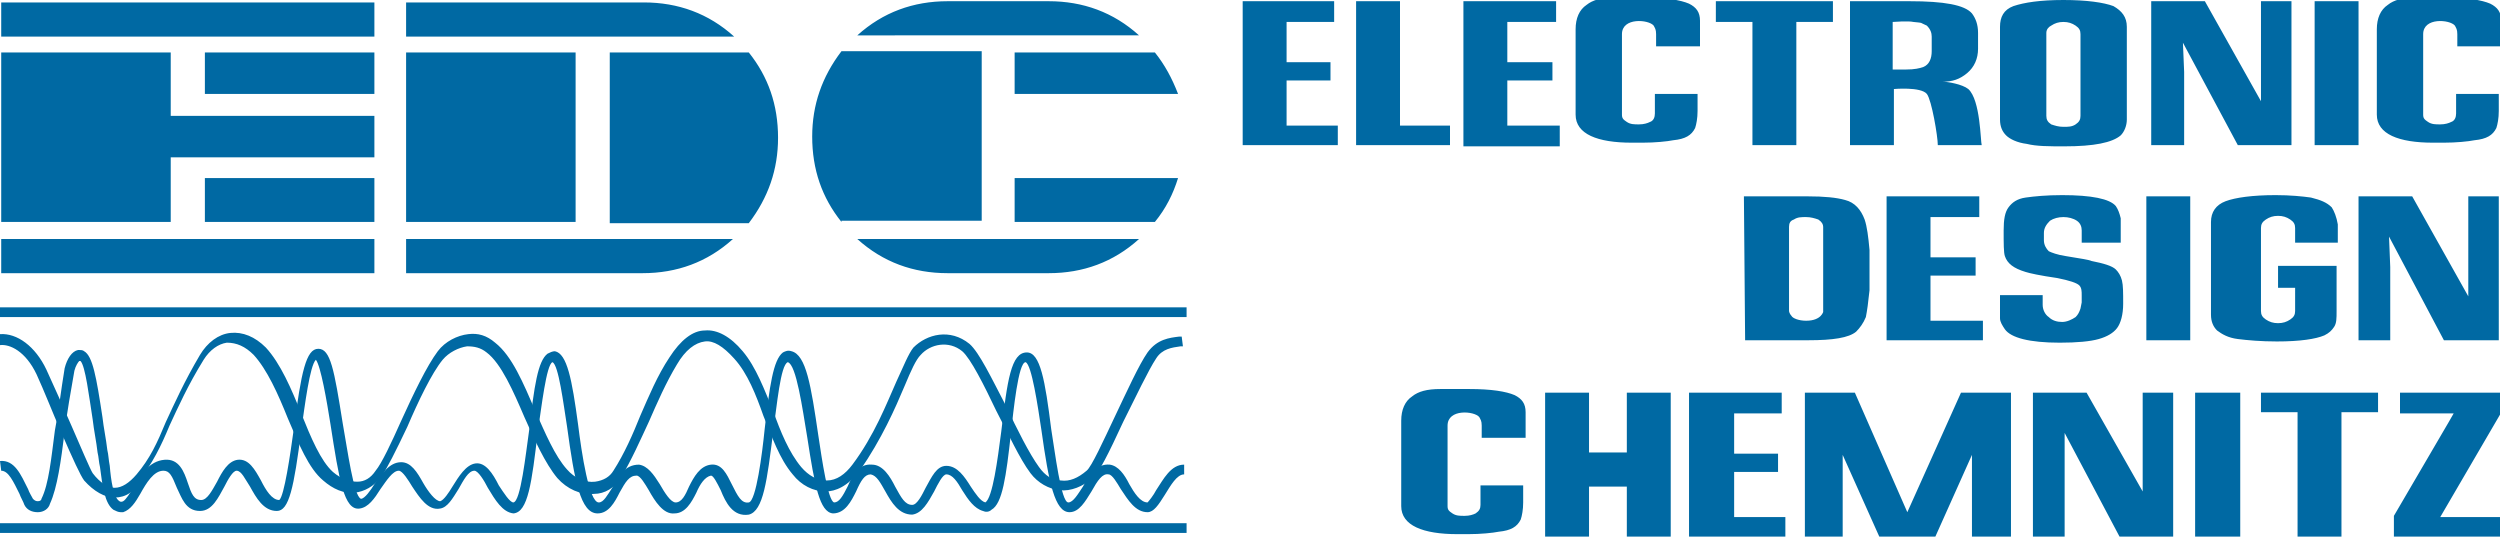 <svg id="Ebene_1" xmlns="http://www.w3.org/2000/svg" viewBox="0 0 205 44.1"><style>.st0{fill:#0069a3}</style><path class="st0" d="M139.3 3.8h-3.5v-1c0-.4-.1-.5-.2-.7-.4-.5-2.6-.7-2.6.7v6.6c0 .3.1.4.4.6.3.2.6.2 1 .2s.7-.1.9-.2c.3-.1.4-.4.4-.7V7.7h3.5v1.4c0 .6-.1 1.1-.2 1.4-.3.6-.8.9-1.8 1-.5.1-1.5.2-2.5.2h-.9c-2.8 0-4.6-.7-4.6-2.3v-7c0-.9.3-1.6.9-2 .5-.4 1.2-.6 2.3-.6h2.4c1.8 0 3 .2 3.7.5.6.3.9.7.9 1.4v2.1h-.1zM30.7 4.3v3.4H16.8V4.3h13.9zM.1 2.9V.2h30.6V3H.1zm0 15.3V4.3H14v5.2h16.7v3.4H14v5.3H.1zm16.7 0v-3.6h13.9v3.6H16.8zm13.9 1.4v2.8H.1v-2.8h30.6zm29.4 0c-2.1 1.9-4.6 2.8-7.4 2.8H33.3v-2.8h26.8zm1.3-15.3c1.6 2 2.4 4.3 2.4 7 0 2.6-.8 4.9-2.4 7H50v-14h11.4zM33.3 2.9V.2h19.5c2.8 0 5.3.9 7.4 2.8H33.3zm0 15.3V4.3h13.9v13.9H33.3zm37-15.3C72.4 1 74.9.1 77.7.1H86c2.8 0 5.3.9 7.4 2.8H70.3zm24.4 1.4c.8 1 1.4 2.1 1.9 3.4H83.2V4.3h11.5zM69 18.2c-1.6-2-2.4-4.3-2.4-7 0-2.6.8-4.9 2.4-7h11.5v13.9H69zm24.4 1.4c-2.1 1.9-4.6 2.8-7.4 2.8h-8.3c-2.8 0-5.3-.9-7.4-2.8h23.1zm-10.2-1.4v-3.6h13.4c-.4 1.3-1 2.5-1.9 3.6H83.2zM0 25.2h97.3v.8H0zM0 42.9h97.3v.8H0zM109.7 11.9h-7.8V.1h7.5v1.7h-3.9v3.3h3.6v1.5h-3.6v3.7h4.2v1.6zM127.9 12H120V.1h7.6v1.7h-4v3.3h3.7v1.5h-3.7v3.7h4.3V12zM162.6 27.9h-7.9V16.1h7.6v1.7h-4v3.3h3.7v1.5h-3.7v3.7h4.3v1.6zM146.4 44h-7.9V32.2h7.6v1.7h-3.9v3.3h3.6v1.5h-3.6v3.7h4.2V44zM119 11.9h-7.8V.1h3.6v10.2h4.1v1.6h.1zM205 3.8h-3.5v-1c0-.4-.1-.5-.2-.7-.4-.5-2.6-.7-2.6.7v6.6c0 .3.1.4.4.6.3.2.6.2 1 .2s.7-.1.9-.2c.3-.1.4-.4.4-.7V7.7h3.5v1.4c0 .6-.1 1.1-.2 1.4-.3.6-.8.9-1.8 1-.5.1-1.5.2-2.5.2h-.9c-2.8 0-4.6-.7-4.6-2.3v-7c0-.9.3-1.6.9-2 .5-.4 1.2-.6 2.3-.6h2.4c1.8 0 3 .2 3.7.5.6.3.9.7.9 1.4v2.1h-.1zM125 35.9h-3.5v-1c0-.4-.1-.5-.2-.7-.4-.5-2.6-.7-2.6.7v6.6c0 .3.1.4.4.6.3.2.6.2 1 .2s.7-.1.9-.2c.3-.2.4-.4.4-.7v-1.6h3.5v1.4c0 .6-.1 1.1-.2 1.4-.3.6-.8.9-1.8 1-.5.1-1.5.2-2.5.2h-.9c-2.8 0-4.6-.7-4.6-2.3v-7c0-.9.3-1.6.9-2 .5-.4 1.2-.6 2.3-.6h2.4c1.8 0 3 .2 3.7.5.6.3.9.7.9 1.4v2.1h-.1zM150.3 1.8h-3v10.1h-3.6V1.8h-3V.1h9.6v1.7zM195 33.8h-3V44h-3.6V33.8h-3v-1.6h9.6v1.6zM162.5 11.9h-3.6c0-.7-.5-3.7-.9-4.2-.5-.6-2.7-.4-2.7-.4v4.6h-3.6V.1h4.9c2.8 0 4.5.3 5.1 1 .3.4.5.9.5 1.6V4c0 .8-.3 1.5-.9 2-.6.5-1.2.7-2 .7.4 0 1.6.2 2.1.6 1 .9 1 4.3 1.1 4.6zM158 2.1c-.7-.3-.2-.2-1.1-.3-.4-.1-1.7 0-1.7 0v3.9h1.1c.7 0 1.1-.1 1.4-.2.5-.2.7-.7.7-1.3V3c0-.3-.1-.6-.4-.9zM187.9 11.9h-4.4L179 3.5l.1 2.4v6h-2.7V.1h4.4l4.6 8.2V.1h2.5v11.8zM204.9 27.9h-4.5l-4.5-8.5.1 2.5v6h-2.6V16.1h4.4l4.6 8.2v-8.2h2.5v11.8zM178.2 44h-4.4l-4.5-8.5V44h-2.6V32.2h4.4l4.6 8.1v-8.1h2.5V44zM193.4 11.9h-3.6V.1h3.6v11.8zM137 44h-3.6v-4.1h-3.1V44h-3.6V32.2h3.6v4.9h3.1v-4.9h3.6V44zM164.9 44h-3.2V37.3l-3 6.7h-4.6l-3-6.7V44H148V32.2h4.1l4.3 9.8 4.4-9.8h4.1V44zM183.7 44H180V32.2h3.7V44zM205 44h-8.7v-1.7l4.5-7.7.4-.7h-4.4v-1.7h8.2V34l-4.9 8.4h4.9V44zM179.6 27.9H176V16.1h3.6v11.8zM173.3.5c-.8-.3-2.2-.5-4.1-.5-1.9 0-3.2.2-4.1.5-.8.3-1.1.9-1.1 1.7v7.6c0 .6.2 1 .5 1.3.3.3.9.6 1.7.7.8.2 1.8.2 3.1.2 2.4 0 3.9-.3 4.6-.9.3-.3.5-.8.5-1.3V2.2c0-.8-.4-1.3-1.1-1.7zm-2.7 9c0 .3-.1.5-.4.7-.3.2-.6.2-1 .2s-.7-.1-1-.2c-.3-.2-.4-.4-.4-.7V2.7c0-.3.2-.5.4-.6.3-.2.6-.3 1-.3s.7.1 1 .3c.3.2.4.4.4.7v6.7zM174 23c-.1-.4-.3-.7-.5-.9-.3-.3-1-.5-2-.7-.2-.1-.9-.2-2.1-.4-.7-.1-1.2-.3-1.4-.4-.2-.2-.4-.5-.4-.9v-.6c0-.4.2-.7.5-1 .3-.2.7-.3 1.1-.3.4 0 .8.1 1.1.3.3.2.4.5.4.8v1h3.2V19v-1.1c-.1-.4-.2-.7-.4-1-.5-.6-2-.9-4.4-.9-1.3 0-2.3.1-3 .2-.7.1-1.1.4-1.4.8-.3.4-.4 1-.4 1.9 0 1.1 0 1.8.1 2.1.2.6.7 1 1.7 1.3.3.1 1.2.3 2.6.5 1 .2 1.6.4 1.8.6.2.2.2.5.2.8v.6l-.1.5c-.1.3-.2.5-.4.7-.3.2-.7.4-1.1.4-.4 0-.8-.1-1.1-.4-.3-.2-.5-.6-.5-1v-.8H164v1.9c0 .3.2.6.4.9.5.7 2 1.1 4.5 1.1 1.4 0 2.5-.1 3.2-.3.7-.2 1.2-.5 1.5-.9.3-.4.5-1.1.5-2 0-.9 0-1.5-.1-1.9zM186.9 23.6h1.3V25.5c0 .3-.1.5-.4.7-.3.2-.6.3-1 .3s-.7-.1-1-.3c-.3-.2-.4-.4-.4-.7v-6.8c0-.3.1-.5.4-.7.3-.2.6-.3 1-.3s.7.1 1 .3c.3.2.4.4.4.7v1.2h3.5v-1.5c-.1-.6-.3-1.1-.5-1.4-.4-.4-.9-.6-1.7-.8-.7-.1-1.7-.2-2.9-.2-1.9 0-3.3.2-4.1.5-.8.3-1.2.9-1.2 1.7v7.6c0 .6.2 1 .5 1.3.4.3.9.6 1.7.7.8.1 1.9.2 3.2.2 1.9 0 3.2-.2 3.9-.5.4-.2.6-.4.8-.7.2-.3.2-.7.2-1.3v-3.7h-4.8v1.8zM152.9 18c-.3-.8-.8-1.4-1.6-1.6-.7-.2-1.7-.3-3.1-.3H143l.1 11.8h5.2c2 0 3.3-.2 3.9-.7.3-.3.6-.7.8-1.2.1-.5.2-1.2.3-2.2v-3.3c-.1-1.1-.2-1.9-.4-2.5zm-4.8 8.3c-.6 0-1.1-.2-1.2-.4-.1-.1-.2-.3-.2-.4v-6.9c0-.3.1-.5.4-.6.3-.2.6-.2 1-.2s.7.1 1 .2c.3.2.4.4.4.6v7c0-.1-.1.7-1.4.7zM153.2 23.2v0zM9.9 42c-.2 0-.4-.1-.6-.2-.7-.5-.9-1.9-1.1-3.5-.1-.4-.1-.8-.2-1.2-.1-.9-.3-1.8-.4-2.7-.3-1.9-.6-4.4-1-4.8h-.1c-.1.1-.3.4-.4.8-.3 1.7-.6 3.4-.8 5-.3 2.4-.6 4.6-1.2 5.9-.1.4-.5.7-1 .7s-.9-.2-1.1-.6c-.1-.3-.3-.6-.4-.9-.5-1-.9-1.9-1.5-1.9l-.1-.8c1.2-.1 1.7 1.1 2.3 2.3.1.3.3.6.4.8.1.1.2.2.4.2s.3-.1.3-.2c.6-1.2.8-3.3 1.1-5.6.3-1.5.5-3.3.8-5.1.2-.8.6-1.4 1.1-1.5h.1c.1 0 .3 0 .4.1.7.4 1 2.1 1.5 5.4.1.9.3 1.8.4 2.7.1.4.1.8.2 1.3.1 1.2.3 2.6.8 2.9 0 0 .1.1.3 0 .2-.1.6-.7.8-1.1.6-1 1.3-2.2 2.6-2.3 1.2-.1 1.6 1 1.9 1.9.3.9.5 1.4 1.1 1.4.5 0 .9-.8 1.3-1.5.4-.8.9-1.7 1.7-1.8.9-.1 1.4.8 1.9 1.7.4.8.9 1.6 1.5 1.6.4-.3.9-3.7 1.2-5.9.6-4.6 1-6.5 2-6.5s1.3 1.7 2 6.1c.4 2.2.9 6 1.5 6.2.3 0 .8-.7 1.1-1.2.6-.8 1.2-1.8 2.2-1.8.8 0 1.3.8 1.8 1.7.4.7 1 1.5 1.4 1.5.3-.1.7-.7 1-1.2.5-.8 1.1-1.8 1.9-1.9.8-.1 1.4.8 1.9 1.8.4.6.9 1.4 1.2 1.4.6-.1 1-3.9 1.3-6 .4-3.5.7-5.6 1.5-6.2.2-.1.4-.2.6-.2 1 .2 1.4 2.3 1.9 6 .3 2.4.9 6.4 1.7 6.4.4 0 .7-.6 1.1-1.2.5-.9 1-1.9 2.2-1.9.7.1 1.2.8 1.7 1.6.4.7.9 1.5 1.3 1.5.5 0 .8-.6 1.1-1.3.4-.8.9-1.7 1.8-1.8.9-.1 1.3.8 1.7 1.6.5 1 .8 1.6 1.4 1.5.6-.1 1.1-4 1.3-6 .4-3.5.7-5.7 1.5-6.3.2-.1.4-.2.7-.1 1.2.3 1.6 2.8 2.2 6.9.3 2 .8 5.4 1.3 5.5.4 0 .7-.5 1.1-1.3.4-.9.9-1.9 2-1.8.9 0 1.5 1 1.9 1.8.5.9.8 1.5 1.4 1.5.4 0 .8-.8 1.1-1.4.5-.9.9-1.8 1.7-1.8.9 0 1.5.9 2 1.7.4.6.8 1.2 1.2 1.3.6-.4 1-3.5 1.3-5.8.5-4.2.8-6.5 2.1-6.5 1.1 0 1.5 2.3 2 6.3.3 1.8.8 6 1.4 6 .4 0 .8-.7 1.2-1.3.5-.9 1.1-1.9 2.2-1.8.7.1 1.2.8 1.6 1.6.4.7.9 1.5 1.5 1.5.1-.1.5-.6.7-1 .6-.9 1.2-2.1 2.3-2.1v.8c-.6 0-1.1.9-1.6 1.7-.5.8-.9 1.4-1.4 1.4-1 0-1.6-1-2.2-1.9-.3-.5-.7-1.2-1-1.2-.5-.1-.9.5-1.4 1.4-.5.8-1 1.7-1.8 1.7-1.2 0-1.7-2.4-2.3-6.7-.3-2-.8-5.4-1.3-5.6-.6 0-1 4-1.2 5.8-.4 3.6-.7 5.8-1.6 6.3-.2.2-.5.2-.7.1-.7-.2-1.2-.9-1.7-1.7-.4-.7-.8-1.3-1.3-1.3-.3 0-.7.8-1 1.4-.5.9-1 1.8-1.8 1.9-1.1 0-1.7-1-2.2-1.9-.4-.7-.7-1.3-1.2-1.4-.5 0-.8.5-1.2 1.4-.4.8-.9 1.8-1.9 1.8-1.1-.1-1.5-2.3-2.1-6.2-.4-2.4-.9-6-1.6-6.2-.6.2-.9 3.6-1.2 5.7-.5 4-.8 6.5-2 6.8-1.3.2-1.9-1-2.3-2-.3-.6-.6-1.2-.8-1.2-.5.1-.9.7-1.2 1.4-.4.8-.9 1.7-1.8 1.7-.9.1-1.6-1-2.1-1.9-.3-.5-.7-1.2-1-1.2-.6 0-.9.5-1.4 1.4-.4.8-.9 1.7-1.8 1.7-1.4 0-1.9-2.7-2.5-7.1-.3-1.9-.7-5.1-1.2-5.3-.5.2-.9 3.7-1.2 5.7-.5 4.2-.8 6.6-2 6.7-.9-.1-1.5-1.1-2.1-2.1-.3-.6-.8-1.4-1.1-1.4-.5 0-.9.8-1.3 1.5-.5.8-.9 1.5-1.5 1.6-1 .2-1.7-.9-2.3-1.8-.3-.5-.8-1.3-1.1-1.3-.5 0-1 .8-1.5 1.5-.5.8-1 1.5-1.7 1.6-1.3.2-1.7-2.4-2.4-6.9-.3-1.9-.8-4.8-1.2-5.3-.5.5-.9 3.7-1.2 5.8-.6 4.7-1 6.6-2 6.6-1.1 0-1.7-1.1-2.2-2-.4-.6-.7-1.3-1.1-1.3-.3 0-.7.7-1 1.3-.5.9-1 2-2 2-1.2 0-1.5-1.1-1.9-1.9-.4-1-.6-1.4-1.1-1.4-.8 0-1.4 1-1.9 1.9-.4.7-.8 1.3-1.4 1.5h-.2z"/><path class="st0" d="M9.4 40.8c-.8 0-1.7-.5-2.5-1.4-.3-.4-.9-1.7-1.9-4-.7-1.6-1.4-3.4-2-4.7-.9-1.9-2.2-2.5-3-2.4v-.9c1.4-.1 2.9 1 3.8 2.9.6 1.3 1.4 3.1 2.1 4.7.7 1.6 1.5 3.5 1.7 3.8.6.8 1.3 1.2 1.8 1.2.6 0 1.2-.4 1.8-1.1 1.1-1.3 1.7-2.6 2.4-4.3.7-1.5 1.5-3.3 2.8-5.5.6-1 1.5-1.7 2.5-1.8 1-.1 2 .3 2.9 1.2 1.2 1.3 2.1 3.4 2.9 5.4.8 2 1.6 3.9 2.6 4.8.7.6 1.4.8 2 .8.6 0 1.1-.3 1.5-.9.5-.6 1.3-2.3 2.1-4.1 1-2.2 2.1-4.5 3-5.7.6-.8 1.6-1.3 2.5-1.4.8-.1 1.5.1 2.2.7 1.4 1.1 2.3 3.3 3.3 5.6.8 1.8 1.6 3.7 2.6 4.8.6.7 1.5 1.1 2.3 1 .7-.1 1.2-.4 1.5-.9.9-1.4 1.6-3 2.2-4.5.7-1.6 1.4-3.3 2.4-4.8.9-1.4 1.9-2.2 2.9-2.2 1-.1 2.1.5 3.1 1.7 1.1 1.3 1.8 3.2 2.5 4.9.6 1.7 1.3 3.4 2.3 4.6.6.7 1.3 1.1 2.1 1.1s1.5-.5 2.1-1.3c1.8-2.4 2.8-5 3.6-6.8.6-1.3 1-2.3 1.4-2.8 1.1-1.1 3-1.6 4.6-.3.8.7 1.8 2.8 3 5.1.9 1.9 1.9 3.9 2.7 5 .5.7 1.1 1.1 1.8 1.1.7.1 1.4-.2 2.1-.8.4-.3 1.4-2.5 2.3-4.4 1-2.1 2-4.3 2.7-5.3.8-1.1 1.8-1.2 2.6-1.3h.2l.1.8h-.2c-.7.1-1.5.2-2 1-.6.9-1.7 3.2-2.7 5.2-1.2 2.6-2 4.2-2.5 4.6-.8.7-1.8 1.1-2.7 1-.9-.1-1.8-.6-2.4-1.4-.9-1.2-1.8-3.2-2.8-5.1-1-2.1-2.1-4.3-2.8-4.9-1.1-.9-2.6-.6-3.4.3-.4.4-.8 1.3-1.3 2.5-.8 1.9-1.9 4.4-3.7 7-1 1.3-2 1.7-2.8 1.7-1 0-2-.5-2.7-1.4-1.1-1.3-1.7-3.1-2.4-4.8-.6-1.7-1.3-3.5-2.4-4.7-.9-1-1.7-1.5-2.4-1.4-.8.1-1.6.7-2.3 1.9-.9 1.5-1.6 3.1-2.3 4.7-.7 1.5-1.4 3.1-2.3 4.6-.5.8-1.3 1.3-2.2 1.3-1.1.1-2.2-.4-3-1.3-1-1.2-1.9-3.2-2.7-5-.9-2.1-1.9-4.4-3.1-5.3-.5-.4-1-.5-1.6-.5-.7.1-1.5.5-2 1.1-.9 1.1-2 3.4-2.9 5.5-.9 1.9-1.7 3.5-2.2 4.2-.6.7-1.3 1.1-2.1 1.2-.9.1-1.8-.3-2.6-1-1.2-1-2-3-2.9-5.1-.8-2-1.7-4-2.8-5.2-.7-.7-1.4-1-2.2-1-.7.1-1.4.6-1.9 1.4-1.3 2.1-2.1 3.9-2.8 5.4-.7 1.7-1.4 3.1-2.5 4.5-.3.9-1.1 1.4-2 1.4.1 0 .1 0 0 0z"/></svg>